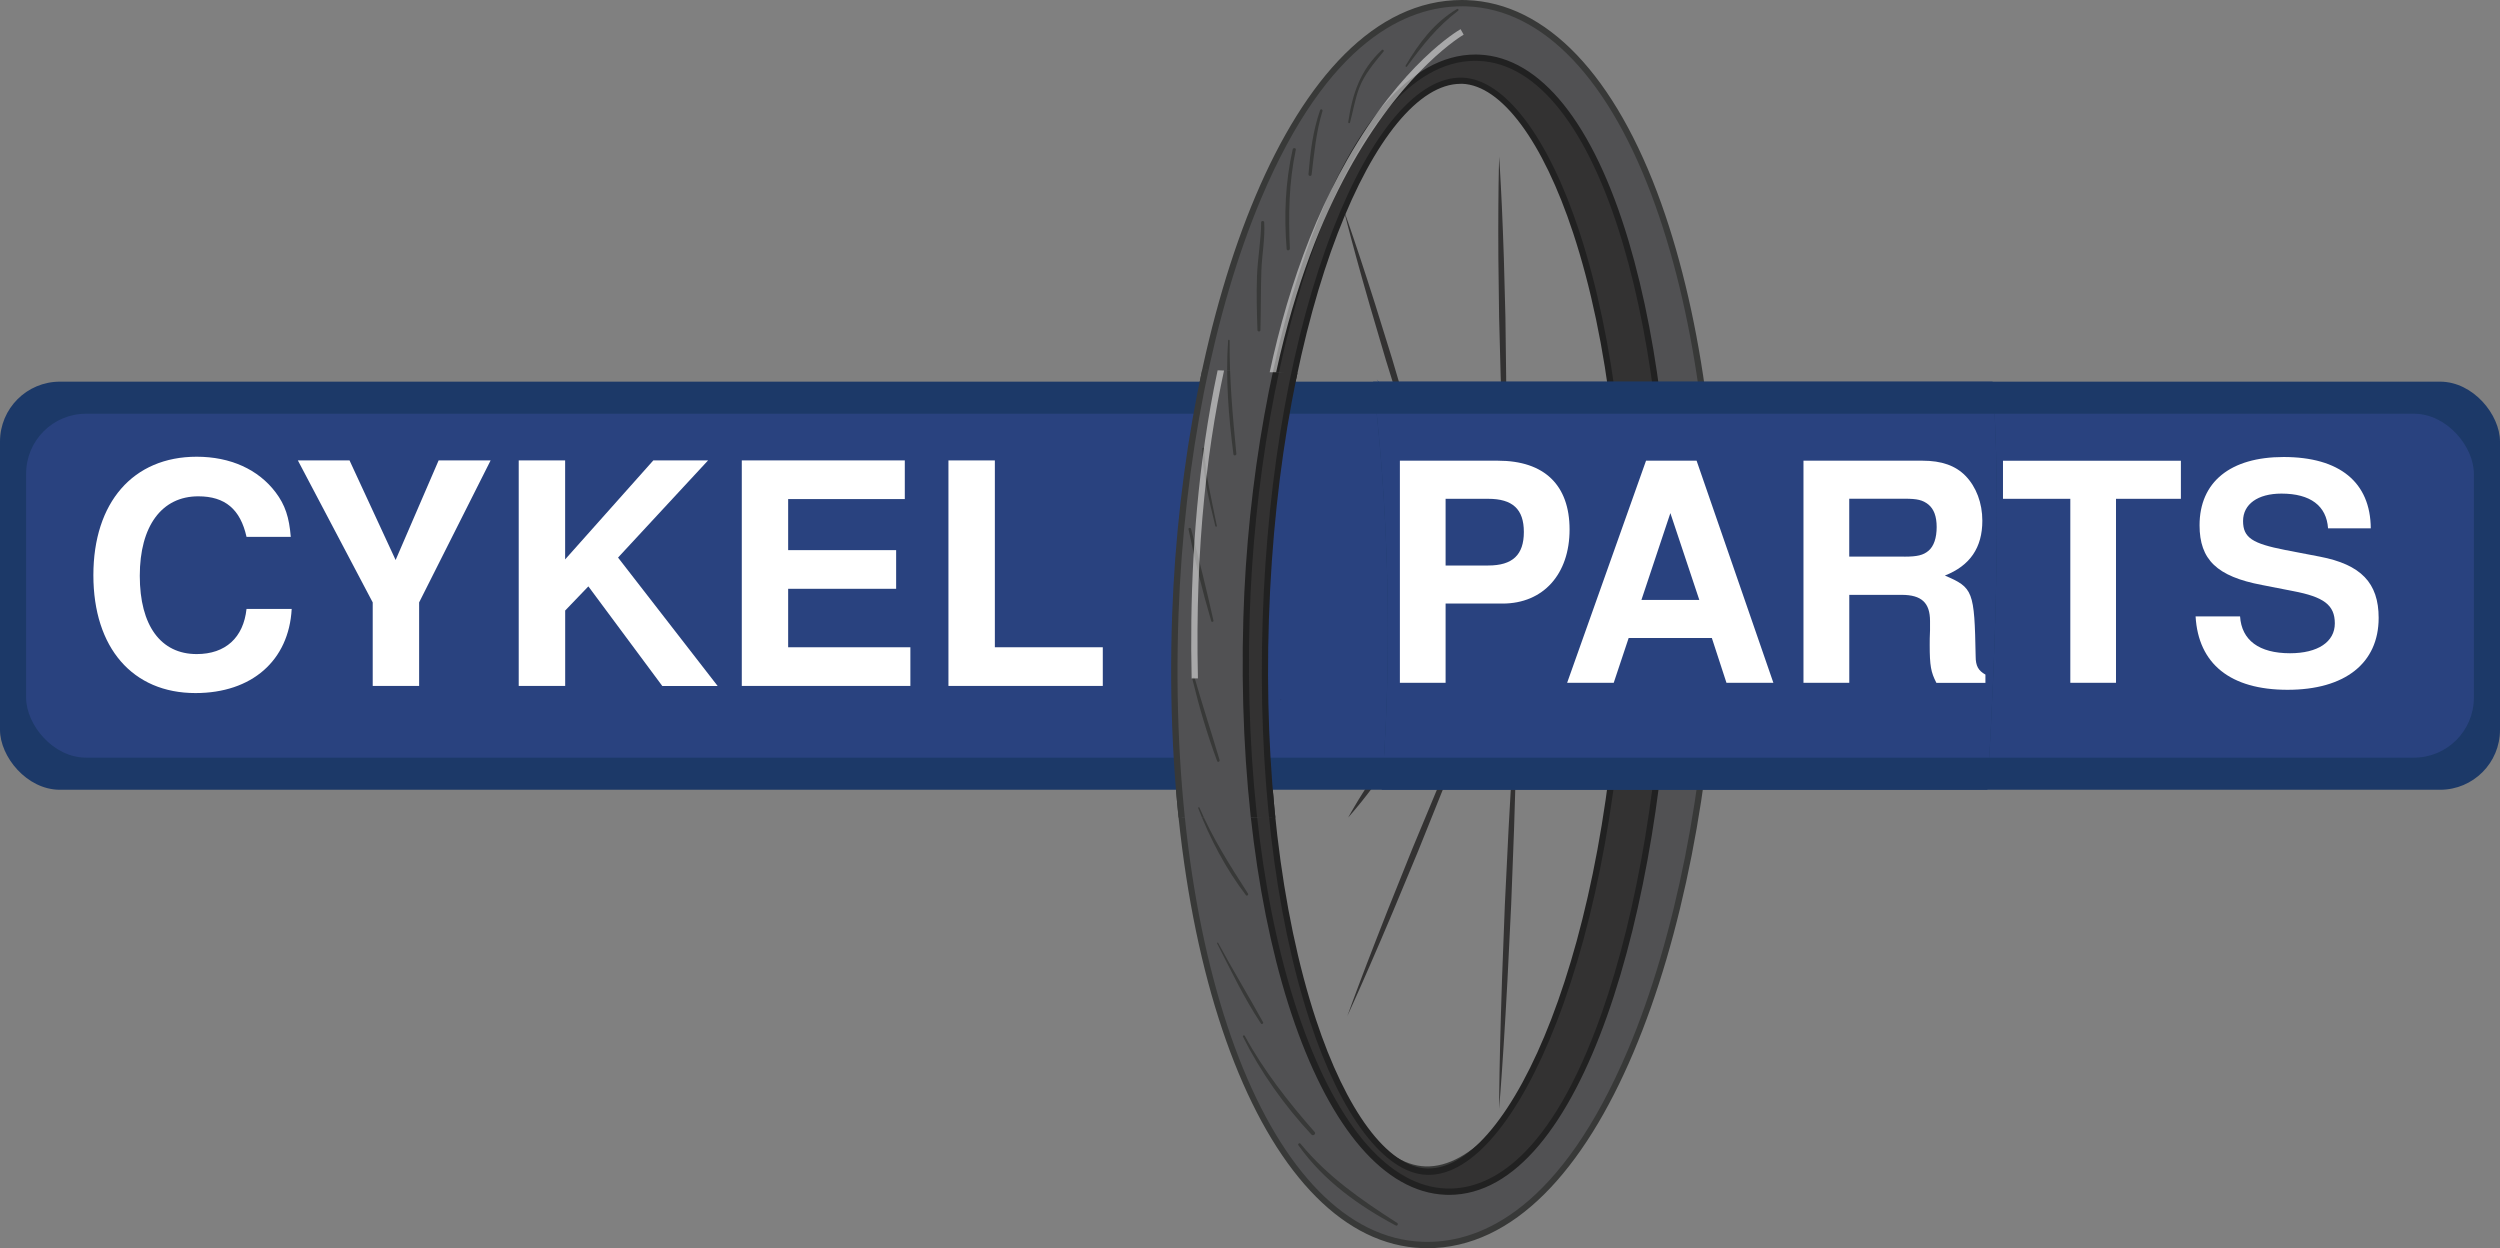 <?xml version="1.0" encoding="UTF-8"?>
<svg xmlns="http://www.w3.org/2000/svg" xmlns:xlink="http://www.w3.org/1999/xlink" id="Layer_2" viewBox="0 0 542.44 270.83">
  <rect x="0" y="0" width="542.44" height="270.83" fill="#808080" stroke="none"/>
  <defs>
    <style>.cls-1{clip-path:url(#clippath);}.cls-2{fill:none;}.cls-2,.cls-3,.cls-4,.cls-5,.cls-6,.cls-7,.cls-8,.cls-9,.cls-10,.cls-11{stroke-width:0px;}.cls-3{fill:#383938;}.cls-4{fill:#1d1d1b;}.cls-5{fill:#212121;}.cls-12{clip-path:url(#clippath-1);}.cls-6{fill:#515153;}.cls-7{fill:#29427f;}.cls-8{fill:#333232;}.cls-9{opacity:.5;}.cls-9,.cls-11{fill:#fff;}.cls-10{fill:#1c3968;}</style>
    <clipPath id="clippath">
      <path class="cls-2" d="M255.4,80.02s-5.83,59.58-4.85,97.36h27.14s-.33-55.12,4.66-96.37l-26.95-.99Z"></path>
    </clipPath>
    <clipPath id="clippath-1">
      <path class="cls-2" d="M293.68,55.93s14.45,64.55,3.13,142.29h132.51s10.4-121.21-2.53-142.29h-133.1Z"></path>
    </clipPath>
  </defs>
  <g id="Layer_1-2">
    <path class="cls-8" d="M325.27,33.88s.07,1.09.19,3c.09,1.91.28,4.63.41,7.91.12,3.27.32,7.09.43,11.18.11,4.09.22,8.45.34,12.82.05,4.36.11,8.73.16,12.82.06,4.09,0,7.91,0,11.19,0,3.27-.08,6-.1,7.91-.05,1.91-.07,3-.07,3,0,0-.07-1.09-.19-3-.09-1.91-.28-4.63-.4-7.91-.12-3.27-.32-7.09-.43-11.18-.11-4.09-.22-8.45-.34-12.82-.05-4.37-.11-8.73-.16-12.82-.05-4.09,0-7.91,0-11.19,0-3.28.08-6,.1-7.92.05-1.91.07-3,.07-3Z"></path>
    <path class="cls-8" d="M292.52,177.38s.21-.41.62-1.1c.41-.69.97-1.69,1.69-2.86,1.44-2.34,3.45-5.39,5.55-8.37,2.11-2.98,4.3-5.9,6.02-8.04.85-1.08,1.61-1.94,2.12-2.56.52-.61.83-.95.83-.95,0,0-.21.41-.61,1.1-.41.69-.97,1.69-1.7,2.86-1.44,2.34-3.45,5.39-5.55,8.38-2.11,2.98-4.31,5.9-6.02,8.04-.85,1.07-1.61,1.94-2.12,2.55-.52.61-.83.95-.83.95Z"></path>
    <path class="cls-8" d="M292.29,220.59s.42-1.15,1.15-3.16c.76-2,1.79-4.87,3.12-8.29,1.34-3.41,2.84-7.41,4.54-11.66,1.7-4.25,3.52-8.78,5.34-13.31,1.88-4.51,3.75-9.02,5.51-13.24,1.75-4.23,3.49-8.13,4.93-11.5,1.44-3.37,2.72-6.14,3.58-8.1.89-1.95,1.39-3.06,1.39-3.06,0,0-.42,1.15-1.15,3.16-.76,2-1.79,4.87-3.12,8.29-1.33,3.41-2.83,7.42-4.54,11.66-1.71,4.25-3.53,8.78-5.35,13.31-1.88,4.51-3.75,9.02-5.51,13.24-1.76,4.23-3.49,8.14-4.93,11.5-1.44,3.37-2.72,6.14-3.58,8.1-.89,1.95-1.39,3.06-1.39,3.06Z"></path>
    <path class="cls-8" d="M325.27,240.61s.01-1.39.03-3.82c.05-2.43.07-5.9.19-10.06.13-4.16.21-9.02.41-14.21.2-5.2.41-10.74.62-16.29.27-5.54.54-11.08.8-16.28.25-5.2.59-10.04.83-14.2.24-4.16.53-7.61.69-10.04.19-2.42.3-3.81.3-3.81,0,0-.01,1.39-.03,3.82-.05,2.43-.07,5.9-.19,10.06-.13,4.16-.21,9.02-.41,14.21-.2,5.2-.41,10.74-.62,16.29-.27,5.54-.54,11.08-.8,16.28-.25,5.2-.59,10.04-.83,14.2-.24,4.15-.53,7.61-.69,10.04-.19,2.42-.3,3.81-.3,3.81Z"></path>
    <path class="cls-8" d="M291.61,45.7s.35.99.97,2.74c.58,1.75,1.48,4.23,2.45,7.24.97,3.01,2.16,6.51,3.33,10.28,1.17,3.77,2.43,7.8,3.68,11.83,1.19,4.05,2.39,8.09,3.51,11.88,1.12,3.79,2.07,7.36,2.93,10.4.86,3.04,1.49,5.61,1.97,7.39.45,1.79.71,2.81.71,2.81,0,0-.35-.99-.97-2.74-.59-1.75-1.48-4.23-2.46-7.24-.97-3.01-2.16-6.51-3.33-10.28-1.17-3.77-2.42-7.8-3.68-11.83-1.19-4.05-2.39-8.09-3.5-11.88-1.12-3.79-2.07-7.36-2.93-10.4-.86-3.05-1.49-5.61-1.97-7.39-.45-1.79-.71-2.81-.71-2.81Z"></path>
    <path class="cls-7" d="M298.72,82.32s.47.53,1.29,1.46c.8.95,1.98,2.27,3.32,3.92,1.34,1.65,2.93,3.54,4.58,5.62,1.66,2.07,3.39,4.31,5.12,6.55,1.71,2.25,3.42,4.5,4.99,6.65,1.58,2.13,2.99,4.17,4.24,5.89,1.24,1.72,2.21,3.21,2.92,4.23.68,1.03,1.08,1.62,1.08,1.62,0,0-.47-.53-1.29-1.46-.8-.95-1.98-2.27-3.32-3.92-1.34-1.65-2.93-3.54-4.58-5.62-1.66-2.07-3.38-4.31-5.12-6.55-1.71-2.26-3.42-4.51-4.99-6.65-1.58-2.13-2.99-4.17-4.24-5.89-1.24-1.72-2.21-3.21-2.92-4.22-.69-1.03-1.08-1.62-1.08-1.62Z"></path>
    <path class="cls-6" d="M309.66,270.15c-.34,0-.67,0-1.01-.02-33.3-1.18-56.35-59.99-53.63-136.78C257.29,69.03,279.87.68,317.2.68c.34,0,.67,0,1.01.02,17,.6,31.78,16.14,41.62,43.75,8.98,25.18,13.24,58.22,12.01,93.03-2.28,64.31-24.85,132.66-62.18,132.66ZM317.2,17.06c-19.71,0-43.37,48-45.82,116.87-1.16,32.78,2.77,63.66,11.07,86.95,7.22,20.26,17.23,32.55,26.78,32.89.14,0,.28,0,.43,0,19.71,0,43.38-47.99,45.82-116.87,1.16-32.79-2.77-63.67-11.07-86.95-7.22-20.25-17.23-32.54-26.78-32.88-.14,0-.29,0-.43,0Z"></path>
    <path class="cls-3" d="M309.66,270.83c-.35,0-.69,0-1.04-.02-33.68-1.2-57.02-60.31-54.29-137.49C256.63,68.69,279.44,0,317.2,0c.34,0,.69,0,1.03.02,17.3.61,32.3,16.31,42.25,44.2,9.01,25.27,13.29,58.4,12.05,93.29-2.29,64.63-25.11,133.32-62.86,133.32ZM317.2,1.37c-11.85,0-29.04,7.25-43.6,41.79-10.2,24.18-16.72,57.06-17.89,90.2-2.71,76.41,20.06,134.91,52.97,136.08.33.01.66.02.99.02,11.85,0,29.04-7.25,43.61-41.79,10.2-24.18,16.72-57.06,17.9-90.21,1.23-34.72-3.02-67.67-11.97-92.78-9.74-27.33-24.31-42.71-41.01-43.3-.33-.01-.66-.02-.99-.02ZM309.66,254.45c-.15,0-.3,0-.46,0-9.84-.35-20.08-12.81-27.4-33.34-8.33-23.37-12.28-54.34-11.11-87.2,1.14-31.96,6.99-61.97,16.49-84.5,8.85-20.99,19.78-33.02,30.01-33.02.15,0,.3,0,.46,0,9.84.35,20.08,12.82,27.4,33.34,8.33,23.36,12.27,54.33,11.11,87.21-1.14,31.95-6.99,61.96-16.49,84.5-8.85,20.99-19.79,33.02-30.01,33.02ZM317.2,17.74c-19.4,0-42.7,47.72-45.13,116.21-1.16,32.7,2.75,63.49,11.03,86.7,7.12,19.98,16.9,32.11,26.16,32.43,19.49.66,43.1-47.23,45.54-116.2,1.16-32.71-2.76-63.5-11.03-86.7-7.12-19.98-16.9-32.1-26.16-32.43-.14,0-.27,0-.41,0Z"></path>
    <path class="cls-8" d="M314.4,258.57c-.26,0-.51,0-.77-.02-25.43-1.08-45.26-54.44-43.18-124.56,1.74-58.72,21.2-121.48,49.7-121.48.26,0,.52,0,.78.02,12.98.55,24.27,14.74,31.78,39.95,6.86,23,10.11,53.17,9.17,84.95-1.74,58.72-18.97,121.14-47.49,121.14ZM316.9,17.51c-18.18,0-40,47.99-42.26,116.87-1.07,32.78,2.55,63.66,10.21,86.95,6.66,20.26,15.9,32.55,24.7,32.89.13,0,.26,0,.39,0,18.18,0,40.01-47.99,42.27-116.87,1.07-32.79-2.55-63.67-10.21-86.95-6.66-20.25-15.9-32.54-24.7-32.88-.14,0-.27,0-.4,0Z"></path>
    <path class="cls-5" d="M314.4,259.26c-.27,0-.54,0-.8-.02-26.62-1.13-45.87-56.15-43.82-125.27,1.74-58.74,21.5-122.14,50.38-122.14.27,0,.54,0,.8.02,13.29.56,24.8,14.92,32.41,40.44,6.88,23.07,10.14,53.32,9.2,85.17-1.75,59.05-19.23,121.8-48.17,121.8ZM320.16,13.19c-28.06,0-47.3,62.71-49.02,120.82-.99,33.45,3,64.67,11.23,87.93,8.02,22.66,19.14,35.42,31.29,35.93.25.01.49.02.74.02,8.99,0,22.04-6.61,33.14-38.09,7.79-22.08,12.77-52.11,13.67-82.38.94-31.71-2.3-61.8-9.14-84.74-7.43-24.91-18.49-38.93-31.16-39.46-.25,0-.5-.02-.75-.02ZM309.95,254.91c-.14,0-.28,0-.42,0-9.1-.35-18.57-12.82-25.32-33.36-7.68-23.36-11.32-54.32-10.24-87.19,1.04-31.95,6.45-61.95,15.21-84.48,8.29-21.32,18.57-33.38,28.17-33.03,9.1.35,18.57,12.82,25.32,33.36,7.68,23.36,11.32,54.32,10.24,87.19-1.04,31.95-6.44,61.95-15.2,84.48-8.16,21-18.28,33.04-27.74,33.04ZM316.9,18.19c-17.86,0-39.34,47.72-41.58,116.21-1.07,32.71,2.55,63.51,10.18,86.71,6.57,19.97,15.57,32.09,24.08,32.42.13,0,.25,0,.37,0,17.87,0,39.34-47.72,41.58-116.21,1.07-32.71-2.54-63.51-10.18-86.72-6.57-19.97-15.57-32.09-24.08-32.42-.13,0-.25,0-.37,0Z"></path>
    <rect class="cls-10" y="82.81" width="542.44" height="88.55" rx="13" ry="13"></rect>
    <rect class="cls-7" x="5.67" y="89.77" width="531.1" height="74.62" rx="13" ry="13"></rect>
    <path class="cls-11" d="M53.49,116.48c-1.34-5.97-4.63-8.79-10.47-8.79-7.92,0-12.69,6.44-12.69,17.25s4.56,16.98,12.35,16.98c6.24,0,10.14-3.56,10.81-9.8h9.8c-.6,11.21-8.66,18.26-20.88,18.26-13.63,0-22.15-9.8-22.15-25.57s8.59-25.71,22.42-25.71c7.32,0,13.36,2.75,17.12,7.72,2.08,2.75,2.95,5.44,3.29,9.67h-9.6Z"></path>
    <path class="cls-11" d="M90.94,148.83h-10.07v-18.12l-16.24-30.81h11.21l10,21.61,9.33-21.61h11.28l-15.51,30.81v18.12Z"></path>
    <path class="cls-11" d="M122.62,148.83h-10.07v-48.93h10.07v21.48l19.13-21.48h11.88l-19.53,21.08,21.61,27.86h-12.01l-16.04-21.61-5.03,5.24v16.38Z"></path>
    <path class="cls-11" d="M171.02,140.44h26.51v8.39h-36.58v-48.93h35.37v8.39h-25.31v11.08h23.43v8.39h-23.43v12.69Z"></path>
    <path class="cls-11" d="M215.85,140.44h23.43v8.39h-33.49v-48.93h10.07v40.54Z"></path>
    <path class="cls-11" d="M313.66,148.15h-9.92v-48.19h21.29c10.05,0,15.53,5.29,15.53,14.94s-5.68,16.06-14.54,16.06h-12.36v17.19ZM322.91,122.7c5.29,0,7.73-2.31,7.73-7.27s-2.45-7.2-7.73-7.2h-9.25v14.48h9.25Z"></path>
    <path class="cls-11" d="M353.38,138.43l-3.24,9.72h-10.11l17.12-48.19h10.97l16.66,48.19h-10.18l-3.17-9.72h-18.05ZM362.43,111.33l-6.28,18.84h12.56l-6.28-18.84Z"></path>
    <path class="cls-11" d="M401.23,148.15h-9.92v-48.19h25.85c4.1,0,7.14,1.06,9.32,3.3,2.31,2.38,3.64,5.88,3.64,9.72,0,5.88-2.71,9.78-8.13,11.9,6.15,2.64,6.41,3.31,6.68,17.52,0,2.12.59,3.11,2.12,3.97v1.79h-10.64c-1.19-2.31-1.45-3.7-1.45-8.26,0-.73,0-1.92.07-3.17v-1.98c0-3.97-1.85-5.68-6.15-5.68h-11.37v19.1ZM413.2,120.78c2.84,0,4.1-.33,5.22-1.26,1.19-.99,1.79-2.84,1.79-5.16s-.6-3.9-1.79-4.89c-1.26-.99-2.38-1.26-5.22-1.26h-11.96v12.56h11.96Z"></path>
    <path class="cls-11" d="M459.13,148.15h-9.92v-39.92h-14.61v-8.26h38.6v8.26h-14.08v39.92Z"></path>
    <path class="cls-11" d="M505.13,114.64c-.33-4.89-3.83-7.54-10.11-7.54-5.16,0-8.33,2.31-8.33,5.95s2.05,4.89,9.12,6.28l7.54,1.45c8.92,1.72,12.76,5.68,12.76,13.29,0,9.85-7.34,15.6-19.76,15.6s-19.37-5.62-19.96-15.93h9.65c.33,5.16,4.1,8,10.84,8,6.01,0,9.72-2.45,9.72-6.48s-2.45-5.75-9.06-7.01l-6.74-1.32c-9.78-1.85-13.55-5.49-13.55-12.96,0-9.39,6.68-14.81,18.24-14.81,12.16,0,18.84,5.49,18.91,15.47h-9.25Z"></path>
    <path class="cls-3" d="M286.44,23.88c-1.59,4.58-2.14,9.1-2.53,13.92-.03.44.63.52.68.08.56-4.68.98-9.27,2.36-13.79.1-.33-.39-.54-.5-.21Z"></path>
    <path class="cls-3" d="M281.16,32.5c.09-.43-.58-.5-.68-.08-1.61,7.12-1.89,14.36-1.31,21.61.04.46.72.34.7-.11-.33-7.21-.22-14.35,1.29-21.43Z"></path>
    <path class="cls-3" d="M274.3,48.23c-.02-.37-.66-.37-.66.01-.01,3.88-.76,7.75-.9,11.63-.14,3.93-.04,7.85.1,11.78.01.37.63.36.64,0,.13-4.31.06-8.63.21-12.94.12-3.48.83-6.98.61-10.47Z"></path>
    <path class="cls-3" d="M266.8,73.9c0-.21-.31-.25-.33-.04-.57,8.28.11,16.47,1.15,24.69.05.42.68.32.64-.1-.8-8.19-1.53-16.31-1.46-24.55Z"></path>
    <path class="cls-3" d="M261.3,97.32c0-.24-.42-.23-.42,0,.04,5.79,1.49,11.25,2.82,16.84.05.2.37.16.33-.05-1.09-5.57-2.54-11.11-2.73-16.8Z"></path>
    <path class="cls-3" d="M258.43,114.76c-.09-.34-.62-.27-.55.08,1.37,6.78,2.99,13.31,4.94,19.95.08.27.53.14.47-.14-1.48-6.65-3.13-13.31-4.86-19.9Z"></path>
    <path class="cls-3" d="M259.24,147.2c-.09-.33-.62-.26-.54.08,1.49,6.11,3.19,11.95,5.39,17.85.13.36.63.12.53-.23-1.75-5.92-3.68-11.77-5.38-17.7Z"></path>
    <path class="cls-3" d="M270.77,193.86c-3.86-5.99-7.71-12.07-10.52-18.63-.08-.18-.34-.06-.27.12,2.56,6.61,6.03,13.22,10.35,18.87.22.29.64-.05.44-.35Z"></path>
    <path class="cls-3" d="M274.06,221.81c-3.18-5.78-6.62-11.41-9.75-17.22-.08-.15-.31-.05-.23.1,3.04,5.96,5.81,11.8,9.52,17.4.17.25.61,0,.46-.28Z"></path>
    <path class="cls-3" d="M285.24,245.61c-5.59-6.36-11.11-13.38-15.15-20.85-.13-.24-.53-.08-.4.18,3.79,7.62,9.04,15.01,14.85,21.22.39.41,1.08-.12.7-.55Z"></path>
    <path class="cls-3" d="M303.18,265.37c-7.77-5-15.05-9.99-21-17.21-.23-.28-.66.05-.45.35,5.43,7.63,12.96,13.05,21.13,17.4.32.17.61-.35.31-.54Z"></path>
    <path class="cls-3" d="M299.85,10.83c-4.72,4.38-6.4,9.48-7.32,15.67-.03.22.33.33.39.1.67-2.5,1.07-5.04,1.98-7.47,1.13-3,3.29-5.51,5.3-7.96.18-.21-.14-.53-.35-.34Z"></path>
    <path class="cls-3" d="M316.11,1.97c-4.99,2.98-8.21,7.37-11.12,12.26-.11.19.14.4.28.21,3.36-4.57,6.54-8.65,11.12-12.12.24-.18-.04-.51-.28-.36Z"></path>
    <path class="cls-9" d="M269.87,147.56c-.74-32.23,2.56-77.98,22.47-112.94,11.95-20.99,24.07-28,24.57-28.29l.67,1.19c-.12.07-12.36,7.18-24.12,27.89-10.87,19.14-23.56,54.13-22.23,112.12l-1.36.03Z"></path>
    <g class="cls-1">
      <path class="cls-6" d="M309.66,270.15c-.34,0-.67,0-1.01-.02-33.3-1.18-56.35-59.99-53.63-136.78C257.29,69.03,279.87.68,317.2.68c.34,0,.67,0,1.01.02,17,.6,31.78,16.14,41.62,43.75,8.98,25.18,13.24,58.22,12.01,93.03-2.28,64.31-24.85,132.66-62.18,132.66ZM317.2,17.06c-19.71,0-43.37,48-45.82,116.87-1.16,32.78,2.77,63.66,11.07,86.95,7.22,20.26,17.23,32.55,26.78,32.89.14,0,.28,0,.43,0,19.71,0,43.38-47.99,45.82-116.87,1.16-32.79-2.77-63.67-11.07-86.95-7.22-20.25-17.23-32.54-26.78-32.88-.14,0-.29,0-.43,0Z"></path>
      <path class="cls-3" d="M309.66,270.83c-.35,0-.69,0-1.04-.02-33.68-1.2-57.02-60.31-54.29-137.49C256.63,68.69,279.44,0,317.2,0c.34,0,.69,0,1.03.02,17.3.61,32.3,16.31,42.25,44.2,9.01,25.27,13.29,58.4,12.05,93.29-2.29,64.63-25.11,133.32-62.86,133.32ZM317.2,1.37c-11.85,0-29.04,7.25-43.6,41.79-10.2,24.18-16.72,57.06-17.89,90.2-2.71,76.41,20.06,134.91,52.97,136.08.33.01.66.02.99.02,11.85,0,29.04-7.25,43.61-41.79,10.2-24.18,16.72-57.06,17.9-90.21,1.23-34.72-3.02-67.67-11.97-92.78-9.74-27.33-24.31-42.71-41.01-43.3-.33-.01-.66-.02-.99-.02ZM309.66,254.45c-.15,0-.3,0-.46,0-9.84-.35-20.08-12.81-27.4-33.34-8.33-23.37-12.28-54.34-11.11-87.2,1.14-31.96,6.99-61.97,16.49-84.5,8.85-20.99,19.78-33.02,30.01-33.02.15,0,.3,0,.46,0,9.84.35,20.08,12.82,27.4,33.34,8.33,23.36,12.27,54.33,11.11,87.21-1.14,31.95-6.99,61.96-16.49,84.5-8.85,20.99-19.79,33.02-30.01,33.02ZM317.2,17.74c-19.4,0-42.7,47.72-45.13,116.21-1.16,32.7,2.75,63.49,11.03,86.7,7.12,19.98,16.9,32.11,26.16,32.43,19.49.66,43.1-47.23,45.54-116.2,1.16-32.71-2.76-63.5-11.03-86.7-7.12-19.98-16.9-32.1-26.16-32.43-.14,0-.27,0-.41,0Z"></path>
      <path class="cls-8" d="M314.4,258.57c-.26,0-.51,0-.77-.02-25.43-1.08-45.26-54.44-43.18-124.56,1.74-58.72,21.2-121.48,49.7-121.48.26,0,.52,0,.78.02,12.98.55,24.27,14.74,31.78,39.95,6.86,23,10.11,53.17,9.17,84.95-1.74,58.72-18.97,121.14-47.49,121.14ZM316.9,17.51c-18.18,0-40,47.99-42.26,116.87-1.07,32.78,2.55,63.66,10.21,86.95,6.66,20.26,15.9,32.55,24.7,32.89.13,0,.26,0,.39,0,18.18,0,40.01-47.99,42.27-116.87,1.07-32.79-2.55-63.67-10.21-86.95-6.66-20.25-15.9-32.54-24.7-32.88-.14,0-.27,0-.4,0Z"></path>
      <path class="cls-5" d="M314.4,259.26c-.27,0-.54,0-.8-.02-26.62-1.13-45.87-56.15-43.82-125.27,1.74-58.74,21.5-122.14,50.38-122.14.27,0,.54,0,.8.02,13.29.56,24.8,14.92,32.41,40.44,6.88,23.07,10.14,53.32,9.2,85.17-1.75,59.05-19.23,121.8-48.17,121.8ZM320.16,13.19c-28.06,0-47.3,62.71-49.02,120.82-.99,33.45,3,64.67,11.23,87.93,8.02,22.66,19.14,35.42,31.29,35.93.25.01.49.02.74.02,8.99,0,22.04-6.61,33.14-38.09,7.79-22.08,12.77-52.11,13.67-82.38.94-31.71-2.3-61.8-9.14-84.74-7.43-24.91-18.49-38.93-31.16-39.46-.25,0-.5-.02-.75-.02ZM309.95,254.91c-.14,0-.28,0-.42,0-9.1-.35-18.57-12.82-25.32-33.36-7.68-23.36-11.32-54.32-10.24-87.19,1.04-31.95,6.45-61.95,15.21-84.48,8.29-21.32,18.57-33.38,28.17-33.03,9.1.35,18.57,12.82,25.32,33.36,7.68,23.36,11.32,54.32,10.24,87.19-1.04,31.95-6.44,61.95-15.2,84.48-8.16,21-18.28,33.04-27.74,33.04ZM316.9,18.19c-17.86,0-39.34,47.72-41.58,116.21-1.07,32.71,2.55,63.51,10.18,86.71,6.57,19.97,15.57,32.09,24.08,32.42.13,0,.25,0,.37,0,17.87,0,39.34-47.72,41.58-116.21,1.07-32.71-2.54-63.51-10.18-86.72-6.57-19.97-15.57-32.09-24.08-32.42-.13,0-.25,0-.37,0Z"></path>
      <path class="cls-4" d="M291.61,45.7s.35.99.97,2.74c.58,1.75,1.48,4.23,2.45,7.24.97,3.01,2.16,6.51,3.33,10.28,1.17,3.77,2.43,7.8,3.68,11.83,1.19,4.05,2.39,8.09,3.51,11.88,1.12,3.79,2.07,7.36,2.93,10.4.86,3.04,1.49,5.61,1.97,7.39.45,1.79.71,2.81.71,2.81,0,0-.35-.99-.97-2.74-.59-1.75-1.48-4.23-2.46-7.24-.97-3.01-2.16-6.51-3.33-10.28-1.17-3.77-2.42-7.8-3.68-11.83-1.19-4.05-2.39-8.09-3.5-11.88-1.12-3.79-2.07-7.36-2.93-10.4-.86-3.05-1.49-5.61-1.97-7.39-.45-1.79-.71-2.81-.71-2.81Z"></path>
      <path class="cls-4" d="M282.52,82.32s.47.53,1.29,1.46c.8.95,1.98,2.27,3.32,3.92,1.34,1.65,2.93,3.54,4.58,5.62,1.66,2.07,3.39,4.31,5.12,6.55,1.71,2.25,3.42,4.5,4.99,6.65,1.58,2.13,2.99,4.17,4.24,5.89,1.24,1.72,2.21,3.21,2.92,4.23.68,1.03,1.08,1.62,1.08,1.62,0,0-.47-.53-1.29-1.46-.8-.95-1.98-2.27-3.32-3.92-1.34-1.65-2.93-3.54-4.58-5.62-1.66-2.07-3.38-4.31-5.12-6.55-1.71-2.26-3.42-4.51-4.99-6.65-1.58-2.13-2.99-4.17-4.24-5.89-1.24-1.72-2.21-3.21-2.92-4.22-.69-1.03-1.08-1.62-1.08-1.62Z"></path>
      <path class="cls-4" d="M277.74,151.91s.38-.16,1.04-.4c.67-.23,1.62-.6,2.77-.97,2.3-.76,5.4-1.67,8.53-2.47,3.13-.79,6.28-1.48,8.67-1.91,1.19-.22,2.2-.35,2.9-.47.7-.1,1.11-.15,1.11-.15,0,0-.38.16-1.04.4-.67.23-1.62.6-2.77.97-2.3.77-5.4,1.67-8.53,2.47-3.13.79-6.28,1.48-8.67,1.91-1.19.22-2.2.35-2.9.47-.7.1-1.11.14-1.11.14Z"></path>
      <path class="cls-4" d="M292.52,177.38s.21-.41.62-1.1c.41-.69.97-1.69,1.69-2.86,1.44-2.34,3.45-5.39,5.55-8.37,2.11-2.98,4.3-5.9,6.02-8.04.85-1.08,1.61-1.94,2.12-2.56.52-.61.83-.95.83-.95,0,0-.21.41-.61,1.1-.41.69-.97,1.69-1.7,2.86-1.44,2.34-3.45,5.39-5.55,8.38-2.11,2.98-4.31,5.9-6.02,8.04-.85,1.07-1.61,1.94-2.12,2.55-.52.61-.83.95-.83.95Z"></path>
      <path class="cls-4" d="M292.29,220.59s.42-1.15,1.15-3.16c.76-2,1.79-4.87,3.12-8.29,1.34-3.41,2.84-7.41,4.54-11.66,1.7-4.25,3.52-8.78,5.34-13.31,1.88-4.51,3.75-9.02,5.51-13.24,1.75-4.23,3.49-8.13,4.93-11.5,1.44-3.37,2.72-6.14,3.58-8.1.89-1.95,1.39-3.06,1.39-3.06,0,0-.42,1.15-1.15,3.16-.76,2-1.79,4.87-3.12,8.29-1.33,3.41-2.83,7.42-4.54,11.66-1.71,4.25-3.53,8.78-5.35,13.31-1.88,4.51-3.75,9.02-5.51,13.24-1.76,4.23-3.49,8.14-4.93,11.5-1.44,3.37-2.72,6.14-3.58,8.1-.89,1.95-1.39,3.06-1.39,3.06Z"></path>
      <path class="cls-4" d="M325.27,240.61s.01-1.39.03-3.82c.05-2.43.07-5.9.19-10.06.13-4.16.21-9.02.41-14.21.2-5.2.41-10.74.62-16.29.27-5.54.54-11.08.8-16.28.25-5.2.59-10.04.83-14.2.24-4.16.53-7.61.69-10.04.19-2.42.3-3.81.3-3.81,0,0-.01,1.39-.03,3.82-.05,2.43-.07,5.9-.19,10.06-.13,4.16-.21,9.02-.41,14.21-.2,5.2-.41,10.74-.62,16.29-.27,5.54-.54,11.08-.8,16.28-.25,5.2-.59,10.04-.83,14.2-.24,4.15-.53,7.61-.69,10.04-.19,2.42-.3,3.81-.3,3.81Z"></path>
      <path class="cls-4" d="M342.55,171.02s-.67-1.11-1.5-2.85c-.85-1.73-1.86-4.08-2.77-6.46-.91-2.39-1.71-4.82-2.23-6.67-.53-1.85-.77-3.13-.77-3.13,0,0,.67,1.11,1.5,2.85.84,1.73,1.86,4.08,2.77,6.46.9,2.39,1.71,4.82,2.23,6.67.53,1.85.77,3.12.77,3.12Z"></path>
      <path class="cls-4" d="M325.27,33.88s.07,1.09.19,3c.09,1.91.28,4.63.41,7.91.12,3.27.32,7.09.43,11.18.11,4.09.22,8.45.34,12.82.05,4.36.11,8.73.16,12.82.06,4.09,0,7.91,0,11.19,0,3.27-.08,6-.1,7.91-.05,1.91-.07,3-.07,3,0,0-.07-1.09-.19-3-.09-1.91-.28-4.63-.4-7.91-.12-3.27-.32-7.09-.43-11.18-.11-4.09-.22-8.45-.34-12.82-.05-4.37-.11-8.73-.16-12.82-.05-4.09,0-7.91,0-11.19,0-3.28.08-6,.1-7.92.05-1.91.07-3,.07-3Z"></path>
      <path class="cls-3" d="M286.44,23.88c-1.59,4.58-2.14,9.1-2.53,13.92-.03.44.63.52.68.08.56-4.68.98-9.27,2.36-13.79.1-.33-.39-.54-.5-.21Z"></path>
      <path class="cls-3" d="M281.16,32.5c.09-.43-.58-.5-.68-.08-1.61,7.12-1.89,14.36-1.31,21.61.04.46.72.34.7-.11-.33-7.21-.22-14.35,1.29-21.43Z"></path>
      <path class="cls-3" d="M274.3,48.23c-.02-.37-.66-.37-.66.01-.01,3.88-.76,7.75-.9,11.63-.14,3.93-.04,7.85.1,11.78.01.37.63.36.64,0,.13-4.31.06-8.63.21-12.94.12-3.48.83-6.98.61-10.47Z"></path>
      <path class="cls-3" d="M266.8,73.9c0-.21-.31-.25-.33-.04-.57,8.28.11,16.47,1.15,24.69.05.42.68.32.64-.1-.8-8.19-1.53-16.31-1.46-24.55Z"></path>
      <path class="cls-3" d="M261.3,97.32c0-.24-.42-.23-.42,0,.04,5.79,1.49,11.25,2.82,16.84.05.2.37.16.33-.05-1.09-5.57-2.54-11.11-2.73-16.8Z"></path>
      <path class="cls-3" d="M258.43,114.76c-.09-.34-.62-.27-.55.08,1.37,6.78,2.99,13.31,4.94,19.95.08.27.53.14.47-.14-1.48-6.65-3.13-13.31-4.86-19.9Z"></path>
      <path class="cls-3" d="M259.24,147.2c-.09-.33-.62-.26-.54.08,1.49,6.11,3.19,11.95,5.39,17.85.13.36.63.12.53-.23-1.75-5.92-3.68-11.77-5.38-17.7Z"></path>
      <path class="cls-3" d="M270.77,193.86c-3.86-5.99-7.71-12.07-10.52-18.63-.08-.18-.34-.06-.27.12,2.56,6.61,6.03,13.22,10.35,18.87.22.29.64-.05.44-.35Z"></path>
      <path class="cls-3" d="M274.06,221.81c-3.18-5.78-6.62-11.41-9.75-17.22-.08-.15-.31-.05-.23.1,3.04,5.96,5.81,11.8,9.52,17.4.17.25.61,0,.46-.28Z"></path>
      <path class="cls-3" d="M285.24,245.61c-5.59-6.36-11.11-13.38-15.15-20.85-.13-.24-.53-.08-.4.18,3.79,7.62,9.04,15.01,14.85,21.22.39.41,1.08-.12.7-.55Z"></path>
      <path class="cls-3" d="M303.18,265.37c-7.77-5-15.05-9.99-21-17.21-.23-.28-.66.05-.45.35,5.43,7.63,12.96,13.05,21.13,17.4.32.17.61-.35.31-.54Z"></path>
      <path class="cls-3" d="M299.85,10.83c-4.72,4.38-6.4,9.48-7.32,15.67-.03.22.33.33.39.1.67-2.5,1.07-5.04,1.98-7.47,1.13-3,3.29-5.51,5.3-7.96.18-.21-.14-.53-.35-.34Z"></path>
      <path class="cls-3" d="M316.11,1.97c-4.99,2.98-8.21,7.37-11.12,12.26-.11.19.14.4.28.21,3.36-4.57,6.54-8.65,11.12-12.12.24-.18-.04-.51-.28-.36Z"></path>
      <path class="cls-9" d="M258.56,147.22c-.74-32.23,2.56-77.98,22.47-112.94,11.95-20.99,24.07-28,24.57-28.29l.67,1.19c-.12.07-12.36,7.18-24.12,27.89-10.87,19.14-23.56,54.13-22.23,112.12l-1.36.03Z"></path>
    </g>
    <path class="cls-7" d="M358.76,171.02s-.67-1.11-1.5-2.85c-.85-1.73-1.86-4.08-2.77-6.46-.91-2.39-1.71-4.82-2.23-6.67-.53-1.85-.77-3.13-.77-3.13,0,0,.67,1.11,1.5,2.85.84,1.73,1.86,4.08,2.77,6.46.9,2.39,1.71,4.82,2.23,6.67.53,1.85.77,3.12.77,3.12Z"></path>
    <g class="cls-12">
      <rect class="cls-10" y="82.81" width="542.44" height="88.55" rx="13" ry="13"></rect>
      <rect class="cls-7" x="5.67" y="89.77" width="531.1" height="74.62" rx="13" ry="13"></rect>
      <path class="cls-11" d="M53.49,116.48c-1.34-5.97-4.63-8.79-10.47-8.79-7.92,0-12.69,6.44-12.69,17.25s4.56,16.98,12.35,16.98c6.24,0,10.14-3.56,10.81-9.8h9.8c-.6,11.21-8.66,18.26-20.88,18.26-13.63,0-22.15-9.8-22.15-25.57s8.59-25.71,22.42-25.71c7.32,0,13.36,2.75,17.12,7.72,2.08,2.75,2.95,5.44,3.29,9.67h-9.6Z"></path>
      <path class="cls-11" d="M90.94,148.83h-10.07v-18.12l-16.24-30.81h11.21l10,21.61,9.33-21.61h11.28l-15.51,30.81v18.12Z"></path>
      <path class="cls-11" d="M122.62,148.83h-10.07v-48.93h10.07v21.48l19.13-21.48h11.88l-19.53,21.08,21.61,27.86h-12.01l-16.04-21.61-5.03,5.24v16.38Z"></path>
      <path class="cls-11" d="M171.02,140.44h26.51v8.39h-36.58v-48.93h35.37v8.39h-25.31v11.08h23.43v8.39h-23.43v12.69Z"></path>
      <path class="cls-11" d="M215.85,140.44h23.43v8.39h-33.49v-48.93h10.07v40.54Z"></path>
      <path class="cls-11" d="M313.66,148.15h-9.92v-48.19h21.29c10.05,0,15.53,5.29,15.53,14.94s-5.68,16.06-14.54,16.06h-12.36v17.19ZM322.91,122.7c5.29,0,7.73-2.31,7.73-7.27s-2.45-7.2-7.73-7.2h-9.25v14.48h9.25Z"></path>
      <path class="cls-11" d="M353.38,138.43l-3.24,9.72h-10.11l17.12-48.19h10.97l16.66,48.19h-10.18l-3.17-9.72h-18.05ZM362.43,111.33l-6.28,18.84h12.56l-6.28-18.84Z"></path>
      <path class="cls-11" d="M401.23,148.15h-9.92v-48.19h25.85c4.1,0,7.14,1.06,9.32,3.3,2.31,2.38,3.64,5.88,3.64,9.72,0,5.88-2.71,9.78-8.13,11.9,6.15,2.64,6.41,3.31,6.68,17.52,0,2.12.59,3.11,2.12,3.97v1.79h-10.64c-1.19-2.31-1.45-3.7-1.45-8.26,0-.73,0-1.92.07-3.17v-1.98c0-3.97-1.85-5.68-6.15-5.68h-11.37v19.1ZM413.2,120.78c2.84,0,4.1-.33,5.22-1.26,1.19-.99,1.79-2.84,1.79-5.16s-.6-3.9-1.79-4.89c-1.26-.99-2.38-1.26-5.22-1.26h-11.96v12.56h11.96Z"></path>
      <path class="cls-11" d="M459.13,148.15h-9.92v-39.92h-14.61v-8.26h38.6v8.26h-14.08v39.92Z"></path>
      <path class="cls-11" d="M505.13,114.64c-.33-4.89-3.83-7.54-10.11-7.54-5.16,0-8.33,2.31-8.33,5.95s2.05,4.89,9.12,6.28l7.54,1.45c8.92,1.72,12.76,5.68,12.76,13.29,0,9.85-7.34,15.6-19.76,15.6s-19.37-5.62-19.96-15.93h9.65c.33,5.16,4.1,8,10.84,8,6.01,0,9.72-2.45,9.72-6.48s-2.45-5.75-9.06-7.01l-6.74-1.32c-9.78-1.85-13.55-5.49-13.55-12.96,0-9.39,6.68-14.81,18.24-14.81,12.16,0,18.84,5.49,18.91,15.47h-9.25Z"></path>
    </g>
  </g>
</svg>

